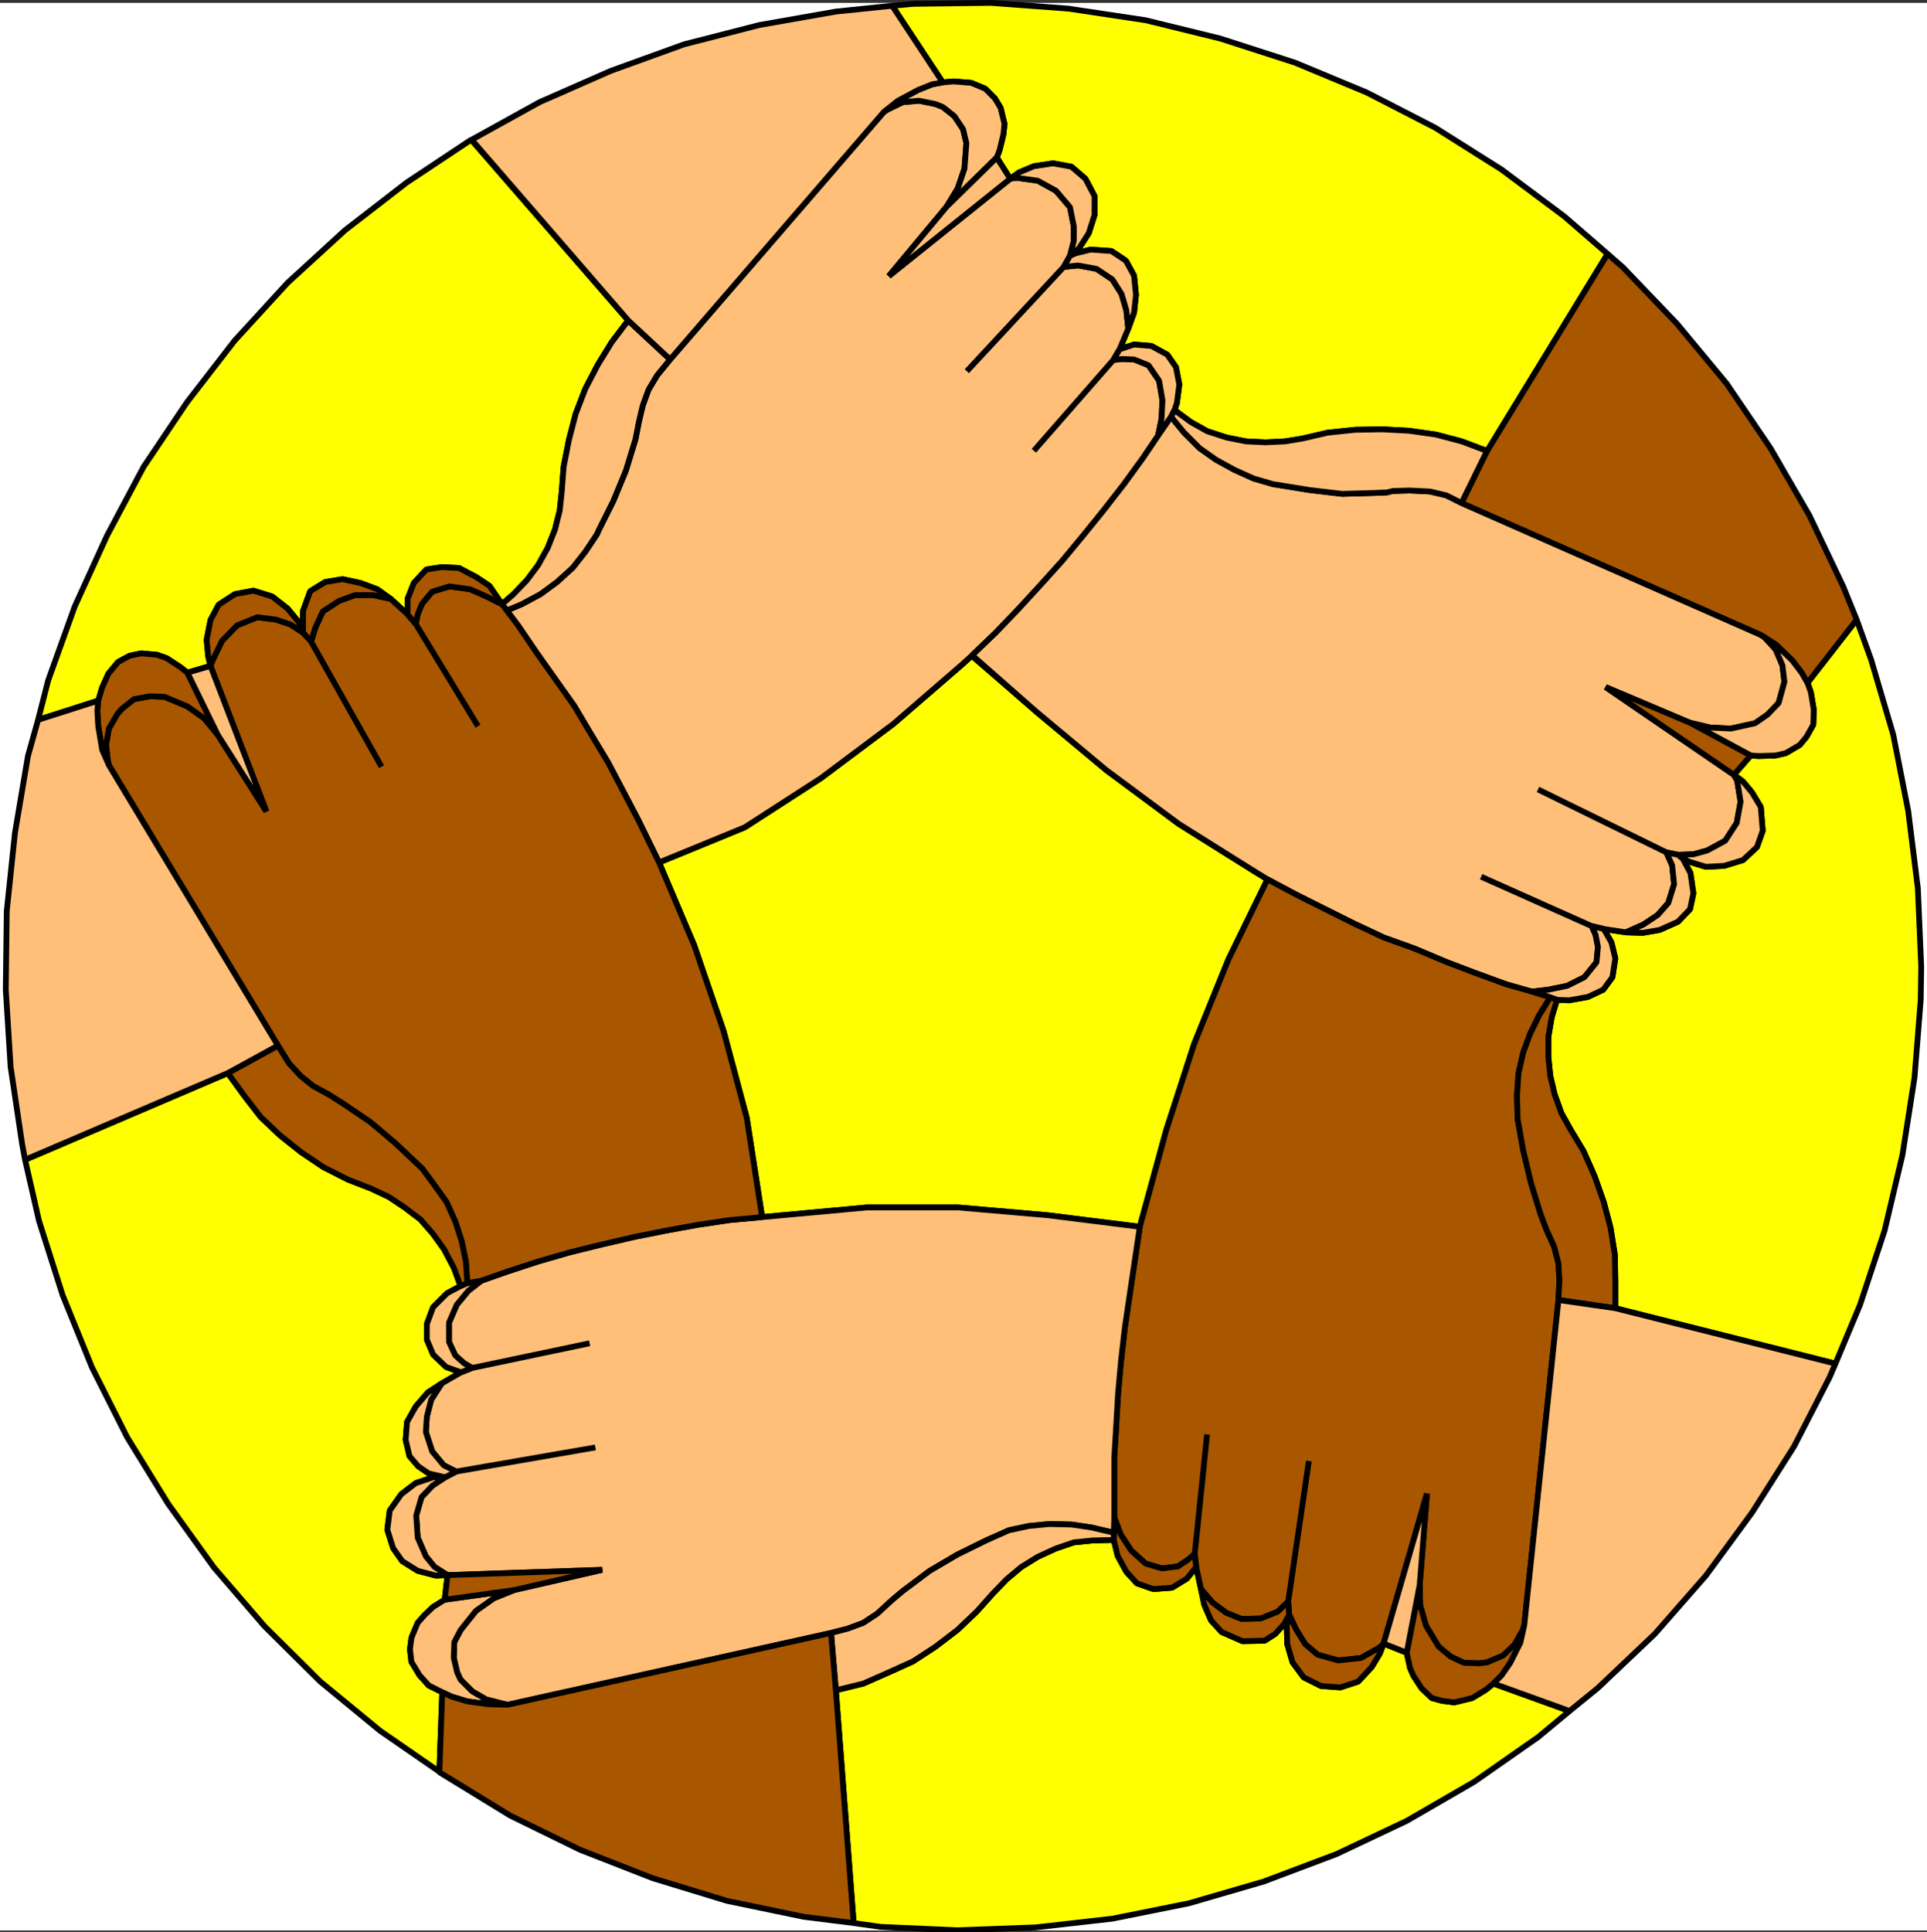 <svg xmlns="http://www.w3.org/2000/svg" width="2993.144" height="3000.23"><rect width="100%" height="100%" fill="#333333" stroke="none"/><defs><clipPath id="a"><path d="M0 0h2993.144v2992.184H0Zm0 0"/></clipPath><clipPath id="b"><path d="M1291 2379h1154v615.79H1291Zm0 0"/></clipPath></defs><path fill="#fff" d="M0 2997.625h2993.144V4.48H0Zm0 0"/><g clip-path="url(#a)" transform="translate(0 5.441)"><path fill="#fff" fill-rule="evenodd" stroke="#fff" stroke-linecap="square" stroke-linejoin="bevel" stroke-miterlimit="10" stroke-width=".729" d="M0 2992.184h2993.145V-.961H0Zm0 0"/></g><path fill="#ff0" fill-rule="evenodd" stroke="#ff0" stroke-linecap="square" stroke-linejoin="bevel" stroke-miterlimit="10" stroke-width=".729" d="m1023.66 1339.441 54.602 128.684 45.64 133.222 35.95 134.676 23.914 154.114 162.394-14.954h142.18l138.43 11.985 143.69 17.972 41.161-150.41 43.398-133.949 53.09-130.93 60.645-124.257-19.484-11.93-118.215-74.086-113.004-83.832-108.473-90.547-100.293-86.8-15.684 14.222-105.554 91.281-112.953 84.559-118.266 76.324zm0 0"/><path fill="none" stroke="#000" stroke-linecap="square" stroke-linejoin="bevel" stroke-miterlimit="10" stroke-width="8.961" d="m1023.66 1339.441 54.602 128.684 45.64 133.222 35.95 134.676 23.914 154.114 162.394-14.954h142.18l138.43 11.985 143.69 17.972 41.161-150.41 43.398-133.949 53.09-130.93 60.645-124.257-19.484-11.93-118.215-74.086-113.004-83.832-108.473-90.547-100.293-86.8-15.684 14.222-105.554 91.281-112.953 84.559-118.266 76.324zm0 0"/><path fill="#ff0" fill-rule="evenodd" stroke="#ff0" stroke-linecap="square" stroke-linejoin="bevel" stroke-miterlimit="10" stroke-width=".729" d="m1569.148 277.59 13.493-9.692 23.187-9.742 29.902-4.48 28.45 5.21 21.722 18.704 14.227 26.933v29.18l-9.016 28.445-14.953 23.235-14.223 11.933 8.231-3.754 23.969-5.937 32.144 2.238 22.457 14.953 12.711 23.188 3.02 29.957-3.02 27.664-8.96 24.695-13.497 32.2 22.457-7.505 26.934 2.243 24.695 13.492 13.496 19.433 5.211 26.934-3.7 28.45-3.753 11.198 25.426 18.707 25.426 14.223 29.957 9.742 29.906 5.992 30.687 1.508 30.684-1.508 26.938-4.48 38.917-9.016 42.672-4.48 41.887-.73 41.89 2.242 41.938 5.992 39.649 10.472 39.648 14.954 187.09-306.036-67.363-58.355-97.27-72.625-103.262-65.074-106.285-54.653-111.496-46.367-115.973-37.41-115.976-28.445-119.723-17.977-120.457-8.96-120.508 1.511-32.925 2.969 78.566 118.996 16.465-1.508 27.715 2.238 21.675 9.012 15.004 14.953 8.961 14.953 5.992 24.696-1.511 15.734-5.992 24.695-4.48 11.934zm0 0"/><path fill="none" stroke="#000" stroke-linecap="square" stroke-linejoin="bevel" stroke-miterlimit="10" stroke-width="8.961" d="m1569.148 277.59 13.493-9.692 23.187-9.742 29.902-4.48 28.45 5.21 21.722 18.704 14.227 26.933v29.18l-9.016 28.445-14.953 23.235-14.223 11.933 8.231-3.754 23.969-5.937 32.144 2.238 22.457 14.953 12.711 23.188 3.02 29.957-3.02 27.664-8.96 24.695-13.497 32.2 22.457-7.505 26.934 2.243 24.695 13.492 13.496 19.433 5.211 26.934-3.7 28.45-3.753 11.198 25.426 18.707 25.426 14.223 29.957 9.742 29.906 5.992 30.687 1.508 30.684-1.508 26.938-4.48 38.917-9.016 42.672-4.48 41.887-.73 41.89 2.242 41.938 5.992 39.649 10.472 39.648 14.954 187.09-306.036-67.363-58.355-97.27-72.625-103.262-65.074-106.285-54.653-111.496-46.367-115.973-37.41-115.976-28.445-119.723-17.977-120.457-8.96-120.508 1.511-32.925 2.969 78.566 118.996 16.465-1.508 27.715 2.238 21.675 9.012 15.004 14.953 8.961 14.953 5.992 24.696-1.511 15.734-5.992 24.695-4.48 11.934zm0 0"/><path fill="#ff0" fill-rule="evenodd" stroke="#ff0" stroke-linecap="square" stroke-linejoin="bevel" stroke-miterlimit="10" stroke-width=".729" d="m2719.254 1173.293 12.715.781 25.476-.781 16.461-3.75 21.676-12.715 10.473-12.711 10.472-18.703.782-23.188-4.48-26.933-5.263-15.004 76.325-98 22.457 62.101 34.437 116.758 23.184 118.215 14.953 119.723 5.262 121.969-.782 51.628-9.691 121.239-18.703 119.726-27.719 117.485-38.137 115.191-38.187 91.332-341.985-86.066v-41.891l-.73-41.16-6.719-41.938-10.472-39.648-14.223-40.379-17.195-38.918-20.215-33.656-14.223-25.477-10.473-29.176-6.718-28.449-3.024-29.902v-30.688l5.262-30.687 8.23-26.938 18.707.73 29.176-5.21 23.914-11.254 14.223-19.434 4.48-29.175-5.941-24.696-11.98-20.941 34.382 5.207 26.207.785 26.207-4.535 28.446-12.711 18.707-19.434 5.207-24.695-4.48-31.418-11.981-22.453-7.453-5.992 16.465 10.473 26.937 8.23 28.395-1.512 29.226-8.96 21.672-20.216 8.965-25.421-2.973-36.68-13.492-22.457-14.172-17.192-14.222-10.472zm0 0"/><path fill="none" stroke="#000" stroke-linecap="square" stroke-linejoin="bevel" stroke-miterlimit="10" stroke-width="8.961" d="m2719.254 1173.293 12.715.781 25.476-.781 16.461-3.75 21.676-12.715 10.473-12.711 10.472-18.703.782-23.188-4.48-26.933-5.263-15.004 76.325-98 22.457 62.101 34.437 116.758 23.184 118.215 14.953 119.723 5.262 121.969-.782 51.628-9.691 121.239-18.703 119.726-27.719 117.485-38.137 115.191-38.187 91.332-341.985-86.066v-41.891l-.73-41.16-6.719-41.938-10.472-39.648-14.223-40.379-17.195-38.918-20.215-33.656-14.223-25.477-10.473-29.176-6.718-28.449-3.024-29.902v-30.688l5.262-30.687 8.23-26.938 18.707.73 29.176-5.21 23.914-11.254 14.223-19.434 4.48-29.175-5.941-24.696-11.98-20.941 34.382 5.207 26.207.785 26.207-4.535 28.446-12.711 18.707-19.434 5.207-24.695-4.48-31.418-11.981-22.453-7.453-5.992 16.465 10.473 26.937 8.23 28.395-1.512 29.226-8.96 21.672-20.216 8.965-25.421-2.973-36.68-13.492-22.457-14.172-17.192-14.222-10.472zm0 0"/><path fill="#ff0" fill-rule="evenodd" stroke="#ff0" stroke-linecap="square" stroke-linejoin="bevel" stroke-miterlimit="10" stroke-width=".729" d="m2149.074 2552.379-5.992 15.734-12.715 20.945-20.941 22.453-27.719 8.961-29.906-2.238-26.934-13.441-17.195-23.238-8.23-28.395-.782-27.715 3.75-17.922-7.5 14.168-14.172 15.735-16.465 10.472-34.437.73-32.2-14.171-16.46-17.973-10.473-23.969-5.21-24.695-7.505-34.387-14.222 17.926-23.184 14.223-29.176 2.238-25.476-8.96-16.41-17.973-13.497-24.696-5.992-24.695-32.926.781-29.175 2.969-28.446 9.742-27.668 12.715-25.476 15.73-23.184 19.434-20.945 21.727-25.422 28.394-29.96 28.45-34.384 26.202-34.441 22.457-39.645 17.922-37.41 16.465-42.668 10.473 27.664 361.469 41.942 5.937 119.722 5.262 121.188-4.48 118.996-13.493 118.996-23.914 115.973-33.707 113.008-42.621 109.199-51.629 104.773-60.644 99.512-69.555 48.66-40.43-118.215-42.668-11.98 9.742-20.946 12.711-27.718 6.774-18.703-2.293-16.465-4.48-15.68-14.954-12.715-19.433-5.262-11.98-5.261-23.97zm0 0"/><g clip-path="url(#b)" transform="translate(0 5.441)"><path fill="none" stroke="#000" stroke-linecap="square" stroke-linejoin="bevel" stroke-miterlimit="10" stroke-width="8.961" d="m2149.074 2546.937-5.992 15.735-12.715 20.945-20.941 22.453-27.719 8.961-29.906-2.238-26.934-13.441-17.195-23.239-8.23-28.394-.782-27.715 3.75-17.922-7.5 14.168-14.172 15.734-16.465 10.473-34.437.73-32.2-14.171-16.46-17.973-10.473-23.969-5.21-24.695-7.505-34.387-14.222 17.926-23.184 14.223-29.176 2.238-25.476-8.961-16.41-17.973-13.497-24.695-5.992-24.695-32.926.78-29.175 2.97-28.446 9.742-27.668 12.715-25.476 15.73-23.184 19.434-20.945 21.726-25.422 28.395-29.96 28.45-34.384 26.202-34.441 22.457-39.645 17.922-37.41 16.465-42.668 10.473 27.664 361.468 41.942 5.938 119.722 5.262 121.188-4.48 118.996-13.493 118.996-23.914 115.973-33.707 113.008-42.621 109.199-51.63 104.773-60.644 99.512-69.554 48.66-40.43-118.215-42.668-11.98 9.742-20.946 12.711-27.718 6.774-18.703-2.293-16.465-4.48-15.68-14.954-12.715-19.434-5.262-11.98-5.261-23.969zm0 0"/></g><path fill="#ff0" fill-rule="evenodd" stroke="#ff0" stroke-linecap="square" stroke-linejoin="bevel" stroke-miterlimit="10" stroke-width=".729" d="m695.172 2446.148-17.977.73-28.445-7.452-23.914-15.004-14.223-20.164-9.015-28.446 3.754-29.957 17.972-25.426 22.457-17.19 26.934-9.017h18.703l-25.422-5.988-16.465-11.203-13.496-15.734-5.988-25.426 2.238-27.664 13.496-23.965 18.703-21.727 21.672-14.171 29.957-17.247-23.183-8.23-20.215-19.434-9.742-23.183v-23.965l9.742-26.207 21.676-21.676 20.996-11.254-10.528-28.394-14.953-28.446-17.191-23.964-19.485-22.457-24.695-18.704-24.644-16.464-26.989-12.711-36.625-14.223-38.191-19.434-34.383-23.183-32.93-26.207-29.957-28.446-25.425-32.93-25.477-35.167-314.996 134.68 21.676 95.03 36.676 115.247 45.64 112.273 54.653 108.473 63.613 103.262 71.066 98.78 78.567 91.282 86.796 86.067 92.793 76.328 92.059 63.613 4.48-123.477-20.94-10.472-14.227-15.735-12.711-20.941-2.293-19.434 2.293-17.976 9.691-23.184 11.254-12.71 12.71-11.985 17.977-11.254zm0 0"/><path fill="none" stroke="#000" stroke-linecap="square" stroke-linejoin="bevel" stroke-miterlimit="10" stroke-width="8.961" d="m695.172 2446.148-17.977.73-28.445-7.452-23.914-15.004-14.223-20.164-9.015-28.446 3.754-29.957 17.972-25.426 22.457-17.19 26.934-9.017h18.703l-25.422-5.988-16.465-11.203-13.496-15.734-5.988-25.426 2.238-27.664 13.496-23.965 18.703-21.727 21.672-14.171 29.957-17.247-23.183-8.23-20.215-19.434-9.742-23.183v-23.965l9.742-26.207 21.676-21.676 20.996-11.254-10.528-28.394-14.953-28.446-17.191-23.964-19.485-22.457-24.695-18.704-24.644-16.464-26.989-12.711-36.625-14.223-38.191-19.434-34.383-23.183-32.93-26.207-29.957-28.446-25.425-32.93-25.477-35.167-314.996 134.68 21.676 95.03 36.676 115.247 45.64 112.273 54.653 108.473 63.613 103.262 71.066 98.78 78.567 91.282 86.796 86.067 92.793 76.328 92.059 63.613 4.48-123.477-20.94-10.472-14.227-15.735-12.711-20.941-2.293-19.434 2.293-17.976 9.691-23.184 11.254-12.71 12.71-11.985 17.977-11.254zm0 0"/><path fill="#ff0" fill-rule="evenodd" stroke="#ff0" stroke-linecap="square" stroke-linejoin="bevel" stroke-miterlimit="10" stroke-width=".729" d="m326.98 1034.133-3.699-15.735-2.242-24.695 5.941-30.688 12.762-23.914 25.426-16.46 28.45-5.262 29.175 9.011 23.914 18.704 17.242 20.945 6.723 16.465v-33.711l11.2-30.633 23.237-14.223 26.938-4.48 27.664 5.937 26.207 9.743 20.941 14.953 26.207 23.964V930.09l9.692-24.696 19.484-20.945 23.914-3.75 26.938 1.512 26.988 14.222 20.16 13.493 19.488 28.394 17.192-14.953 20.945-21.672 17.973-23.965 14.953-26.937 11.254-28.446 7.45-29.906 3.023-28.445 2.968-38.918 8.23-41.89 10.473-40.43 14.954-38.918 19.484-37.407 21.676-35.168 25.476-33.656-243.933-280.613-100.293 66.586-95.758 74.086-89.09 81.59-82.266 89.765-74.09 95.813-67.363 100.242-56.894 107.012-50.121 109.984-41.157 114.516-15.683 61.32 93.52-29.906 5.992-20.215 9.742-21.672 14.953-17.977 17.973-9.742 17.925-3.75 24.696 2.238 14.953 5.266 21.722 14.223 10.473 8.23zm0 0"/><path fill="none" stroke="#000" stroke-linecap="square" stroke-linejoin="bevel" stroke-miterlimit="10" stroke-width="8.961" d="m326.98 1034.133-3.699-15.735-2.242-24.695 5.941-30.688 12.762-23.914 25.426-16.46 28.45-5.262 29.175 9.011 23.914 18.704 17.242 20.945 6.723 16.465v-33.711l11.2-30.633 23.237-14.223 26.938-4.48 27.664 5.937 26.207 9.743 20.941 14.953 26.207 23.964V930.09l9.692-24.696 19.484-20.945 23.914-3.75 26.938 1.512 26.988 14.222 20.16 13.493 19.488 28.394 17.192-14.953 20.945-21.672 17.973-23.965 14.953-26.937 11.254-28.446 7.45-29.906 3.023-28.445 2.968-38.918 8.23-41.89 10.473-40.43 14.954-38.918 19.484-37.407 21.676-35.168 25.476-33.656-243.933-280.613-100.293 66.586-95.758 74.086-89.09 81.59-82.266 89.765-74.09 95.813-67.363 100.242-56.894 107.012-50.121 109.984-41.157 114.516-15.683 61.32 93.52-29.906 5.992-20.215 9.742-21.672 14.953-17.977 17.973-9.742 17.925-3.75 24.696 2.238 14.953 5.266 21.722 14.223 10.473 8.23zm0 0"/><path fill="#ffbf78" fill-rule="evenodd" stroke="#ffbf78" stroke-linecap="square" stroke-linejoin="bevel" stroke-miterlimit="10" stroke-width=".729" d="m1487.61 292.594 10.472-30.688 2.973-39.7-5.211-21.671-13.496-20.215-17.973-14.226-11.203-4.48-25.422-5.208-25.477 2.238-23.187 11.203-5.992 3.75L1040.855 558.2l-20.214 24.695-13.446 22.457-8.96 24.696-5.989 25.425-5.266 26.934-14.949 48.66-19.488 47.153-23.184 46.367-2.238 5.261-17.976 26.938-19.434 24.695-24.695 22.457-25.426 18.703-29.176 15.68-23.234 9.746 17.972 23.965 28.45 41.887 58.351 82.32 26.207 44.129 26.152 43.398 23.239 44.18 23.914 45.64 32.195 65.856 133.168-54.656 118.266-76.324 112.953-84.559 105.554-91.281 15.684-14.223 37.406-35.894 35.168-36.68 33.711-36.68 34.383-38.136 32.2-38.918 32.144-39.649 31.469-40.43 29.906-41.16 23.183-34.382 5.262-25.477 1.512-29.18-5.262-30.683-16.465-23.914-22.453-9.016-18.703-.727-13.441 1.508 9.687-16.46 13.496-32.2-2.968-28.445-7.504-25.426-14.223-22.457-24.695-16.461-28.45-5.21-22.453 2.237 9.743-17.242 5.992-23.183v-22.457l-5.993-29.907-21.671-25.476-28.45-15.68-32.925-4.484-9.743 1.46-188.55 151.196 89.77-107.797zm0 0"/><path fill="none" stroke="#000" stroke-linecap="square" stroke-linejoin="bevel" stroke-miterlimit="10" stroke-width="8.961" d="m1487.61 292.594 10.472-30.688 2.973-39.7-5.211-21.671-13.496-20.215-17.973-14.226-11.203-4.48-25.422-5.208-25.477 2.238-23.187 11.203-5.992 3.75L1040.855 558.2l-20.214 24.695-13.446 22.457-8.96 24.696-5.989 25.425-5.266 26.934-14.949 48.66-19.488 47.153-23.184 46.367-2.238 5.261-17.976 26.938-19.434 24.695-24.695 22.457-25.426 18.703-29.176 15.68-23.234 9.746 17.972 23.965 28.45 41.887 58.351 82.32 26.207 44.129 26.152 43.398 23.239 44.18 23.914 45.64 32.195 65.856 133.168-54.656 118.266-76.324 112.953-84.559 105.554-91.281 15.684-14.223 37.406-35.894 35.168-36.68 33.711-36.68 34.383-38.136 32.2-38.918 32.144-39.649 31.469-40.43 29.906-41.16 23.183-34.382 5.262-25.477 1.512-29.18-5.262-30.683-16.465-23.914-22.453-9.016-18.703-.727-13.441 1.508 9.687-16.46 13.496-32.2-2.968-28.445-7.504-25.426-14.223-22.457-24.695-16.461-28.45-5.21-22.453 2.237 9.743-17.242 5.992-23.183v-22.457l-5.993-29.907-21.671-25.476-28.45-15.68-32.925-4.484-9.743 1.46-188.55 151.196 89.77-107.797zm164.585 121.964-147.39 158.594m224.5-14.172-120.508 137.65"/><path fill="#ffbf78" fill-rule="evenodd" stroke="#ffbf78" stroke-linecap="square" stroke-linejoin="bevel" stroke-miterlimit="10" stroke-width=".729" d="m1487.61 292.594 10.472-30.688 2.973-39.7-5.211-21.671-13.496-20.215-17.973-14.226-11.203-4.48-25.422-5.208-25.477 2.238-23.187 11.203-5.992 3.75 21.726-17.191 30.688-16.465 22.402-9.012 16.465-2.972 16.465-1.508 27.715 2.238 21.675 9.012 15.004 14.953 8.961 14.953 5.992 24.696-1.511 15.734-5.992 24.695-4.48 11.934-77.837 76.324zm0 0"/><path fill="none" stroke="#000" stroke-linecap="square" stroke-linejoin="bevel" stroke-miterlimit="10" stroke-width="8.961" d="m1487.61 292.594 10.472-30.688 2.973-39.7-5.211-21.671-13.496-20.215-17.973-14.226-11.203-4.48-25.422-5.208-25.477 2.238-23.187 11.203-5.992 3.75 21.726-17.191 30.688-16.465 22.402-9.012 16.465-2.972 16.465-1.508 27.715 2.238 21.675 9.012 15.004 14.953 8.961 14.953 5.992 24.696-1.511 15.734-5.992 24.695-4.48 11.934-77.837 76.324zm0 0"/><path fill="#ffbf78" fill-rule="evenodd" stroke="#ffbf78" stroke-linecap="square" stroke-linejoin="bevel" stroke-miterlimit="10" stroke-width=".729" d="m1569.148 277.59-188.55 151.195 89.77-107.797 77.835-76.324zm0 0"/><path fill="none" stroke="#000" stroke-linecap="square" stroke-linejoin="bevel" stroke-miterlimit="10" stroke-width="8.961" d="m1569.148 277.59-188.55 151.195 89.77-107.797 77.835-76.324zm0 0"/><path fill="#ffbf78" fill-rule="evenodd" stroke="#ffbf78" stroke-linecap="square" stroke-linejoin="bevel" stroke-miterlimit="10" stroke-width=".729" d="m1578.89 276.129 32.926 4.484 28.45 15.68 21.671 25.476 5.993 29.907v22.457l-5.993 23.183 14.223-11.933 14.953-23.235 9.016-28.445v-29.18l-14.227-26.933-21.722-18.704-28.45-5.21-29.902 4.48-23.187 9.742-13.493 9.692zm0 0"/><path fill="none" stroke="#000" stroke-linecap="square" stroke-linejoin="bevel" stroke-miterlimit="10" stroke-width="8.961" d="m1578.89 276.129 32.926 4.484 28.45 15.68 21.671 25.476 5.993 29.907v22.457l-5.993 23.183 14.223-11.933 14.953-23.235 9.016-28.445v-29.18l-14.227-26.933-21.722-18.704-28.45-5.21-29.902 4.48-23.187 9.742-13.493 9.692zm0 0"/><path fill="#ffbf78" fill-rule="evenodd" stroke="#ffbf78" stroke-linecap="square" stroke-linejoin="bevel" stroke-miterlimit="10" stroke-width=".729" d="m1661.938 397.316 8.23-3.754 23.969-5.937 32.144 2.238 22.457 14.953 12.711 23.188 3.02 29.957-3.02 27.664-8.96 24.695-2.97-28.445-7.503-25.426-14.223-22.457-24.695-16.461-28.45-5.21-22.453 2.237zm0 0"/><path fill="none" stroke="#000" stroke-linecap="square" stroke-linejoin="bevel" stroke-miterlimit="10" stroke-width="8.961" d="m1661.938 397.316 8.23-3.754 23.969-5.937 32.144 2.238 22.457 14.953 12.711 23.188 3.02 29.957-3.02 27.664-8.96 24.695-2.97-28.445-7.503-25.426-14.223-22.457-24.695-16.461-28.45-5.21-22.453 2.237zm0 0"/><path fill="#ffbf78" fill-rule="evenodd" stroke="#ffbf78" stroke-linecap="square" stroke-linejoin="bevel" stroke-miterlimit="10" stroke-width=".729" d="m1824.332 636.765 3.754-11.199 3.7-28.449-5.212-26.934-13.496-19.433-24.695-13.492-26.934-2.243-22.457 7.504-9.687 16.461 13.441-1.508 18.703.727 22.453 9.016 16.465 23.914 5.262 30.683-1.512 29.18-5.262 25.477 20.215-29.23zm0 0"/><path fill="none" stroke="#000" stroke-linecap="square" stroke-linejoin="bevel" stroke-miterlimit="10" stroke-width="8.961" d="m1824.332 636.765 3.754-11.199 3.7-28.449-5.212-26.934-13.496-19.433-24.695-13.492-26.934-2.243-22.457 7.504-9.687 16.461 13.441-1.508 18.703.727 22.453 9.016 16.465 23.914 5.262 30.683-1.512 29.18-5.262 25.477 20.215-29.23zm0 0"/><path fill="#ffbf78" fill-rule="evenodd" stroke="#ffbf78" stroke-linecap="square" stroke-linejoin="bevel" stroke-miterlimit="10" stroke-width=".729" d="m1040.855 558.199-65.074-60.59-25.476 33.656-21.676 35.168-19.484 37.407-14.954 38.918-10.472 40.43-8.23 41.89-2.97 38.918-3.023 28.445-7.45 29.906-11.253 28.446-14.953 26.937-17.973 23.965-20.945 21.672-17.192 14.953 7.45 9.746 23.234-9.746 29.176-15.68 25.426-18.703 24.695-22.457 19.434-24.695 17.976-26.938 2.238-5.261 23.184-46.367 19.488-47.153 14.95-48.66 5.265-26.934 5.988-25.425 8.961-24.696 13.446-22.457zm0 0"/><path fill="none" stroke="#000" stroke-linecap="square" stroke-linejoin="bevel" stroke-miterlimit="10" stroke-width="8.961" d="m1040.855 558.199-65.074-60.59-25.476 33.656-21.676 35.168-19.484 37.407-14.954 38.918-10.472 40.43-8.23 41.89-2.97 38.918-3.023 28.445-7.45 29.906-11.253 28.446-14.953 26.937-17.973 23.965-20.945 21.672-17.192 14.953 7.45 9.746 23.234-9.746 29.176-15.68 25.426-18.703 24.695-22.457 19.434-24.695 17.976-26.938 2.238-5.261 23.184-46.367 19.488-47.153 14.95-48.66 5.265-26.934 5.988-25.425 8.961-24.696 13.446-22.457zm0 0"/><path fill="#ffbf78" fill-rule="evenodd" stroke="#ffbf78" stroke-linecap="square" stroke-linejoin="bevel" stroke-miterlimit="10" stroke-width=".729" d="m838.082 158.644 110.762-48.66 113.734-41.16 116.707-29.906 118.996-20.942 87.528-9.015 78.566 118.996-16.465 2.972-22.402 9.012-30.688 16.465-21.726 17.191L1040.855 558.2l-65.074-60.59-243.203-280.613Zm0 0"/><path fill="none" stroke="#000" stroke-linecap="square" stroke-linejoin="bevel" stroke-miterlimit="10" stroke-width="8.961" d="m838.082 158.644 110.762-48.66 113.734-41.16 116.707-29.906 118.996-20.942 87.528-9.015 78.566 118.996-16.465 2.972-22.402 9.012-30.688 16.465-21.726 17.191L1040.855 558.2l-65.074-60.59-243.203-280.613Zm0 0"/><path fill="#ffbf78" fill-rule="evenodd" stroke="#ffbf78" stroke-linecap="square" stroke-linejoin="bevel" stroke-miterlimit="10" stroke-width=".729" d="m2588.328 1323.707 8.961 20.215 3.023 29.175-9.015 29.176-16.461 18.703-22.457 14.953-26.938 11.98-34.382-5.206-18.707-4.48 5.992 13.44 3.699 18.704-2.238 23.965-18.703 23.183-26.938 13.446-29.176 5.988-25.425 3.023-39.649-11.254-47.148-17.19-47.153-17.977-47.879-20.16-47.933-17.247-46.367-21.676-44.91-22.453-44.91-22.457-44.86-23.965-19.484-11.93-118.215-74.085-113.004-83.832-108.473-90.547-99.512-87.527 36.625-35.168 35.168-36.68 33.711-36.68 34.383-38.136 32.2-38.918 32.144-39.649 31.469-40.43 29.906-41.16 23.183-34.382 20.215-29.231 20.215 24.695 23.969 23.97 25.422 17.972 28.449 15.683 29.902 13.493 30.688 8.96 5.262.731 50.851 8.23 50.902 5.993 50.903-1.457 18.703-.786 8.96-2.238 26.208-.73 31.414 1.511 25.426 5.942 23.965 11.98 465.41 205.067 5.262 3.699 17.195 18.703 10.469 24.695 3.023 25.477-3.023 11.203-5.989 21.727-17.195 17.921-19.434 13.493-37.457 8.234-32.148-1.512-31.414-7.453-130.98-55.379 199.074 136.188 5.21 8.96 5.262 32.93-5.992 32.926-17.976 27.664-27.665 15.004-21.726 5.992-23.914.73zm0 0"/><path fill="none" stroke="#000" stroke-linecap="square" stroke-linejoin="bevel" stroke-miterlimit="10" stroke-width="8.961" d="m2588.328 1323.707 8.961 20.215 3.023 29.175-9.015 29.176-16.461 18.703-22.457 14.953-26.938 11.98-34.382-5.206-18.707-4.48 5.992 13.44 3.699 18.704-2.238 23.965-18.703 23.183-26.938 13.446-29.176 5.988-25.425 3.023-39.649-11.254-47.148-17.19-47.153-17.977-47.879-20.16-47.933-17.247-46.367-21.676-44.91-22.453-44.91-22.457-44.86-23.965-19.484-11.93-118.215-74.085-113.004-83.832-108.473-90.547-99.512-87.527 36.625-35.168 35.168-36.68 33.711-36.68 34.383-38.136 32.2-38.918 32.144-39.649 31.469-40.43 29.906-41.16 23.183-34.382 20.215-29.231 20.215 24.695 23.969 23.97 25.422 17.972 28.449 15.683 29.902 13.493 30.688 8.96 5.262.731 50.851 8.23 50.902 5.993 50.903-1.457 18.703-.786 8.96-2.238 26.208-.73 31.414 1.511 25.426 5.942 23.965 11.98 465.41 205.067 5.262 3.699 17.195 18.703 10.469 24.695 3.023 25.477-3.023 11.203-5.989 21.727-17.195 17.921-19.434 13.493-37.457 8.234-32.148-1.512-31.414-7.453-130.98-55.379 199.074 136.188 5.21 8.96 5.262 32.93-5.992 32.926-17.976 27.664-27.665 15.004-21.726 5.992-23.914.73zm0 0-195.324-95.762m79.348 210.277-167.657-74.867"/><path fill="#ffbf78" fill-rule="evenodd" stroke="#ffbf78" stroke-linecap="square" stroke-linejoin="bevel" stroke-miterlimit="10" stroke-width=".729" d="m2656.422 1129.894 32.148 1.512 37.457-8.234 19.434-13.493 17.195-17.921 5.989-21.727 3.023-11.203-3.024-25.477-10.468-24.695-17.195-18.703-5.262-3.7 23.238 14.954 25.422 24.695 14.226 18.703 8.961 15.684 5.262 15.004 4.48 26.933-.78 23.188-10.473 18.703-10.473 12.71-21.676 12.716-16.46 3.75-25.477.781-12.715-.781-94.246-50.852zm0 0"/><path fill="none" stroke="#000" stroke-linecap="square" stroke-linejoin="bevel" stroke-miterlimit="10" stroke-width="8.961" d="m2656.422 1129.894 32.148 1.512 37.457-8.234 19.434-13.493 17.195-17.921 5.989-21.727 3.023-11.203-3.024-25.477-10.468-24.695-17.195-18.703-5.262-3.7 23.238 14.954 25.422 24.695 14.226 18.703 8.961 15.684 5.262 15.004 4.48 26.933-.78 23.188-10.473 18.703-10.473 12.71-21.676 12.716-16.46 3.75-25.477.781-12.715-.781-94.246-50.852zm0 0"/><path fill="#a85700" fill-rule="evenodd" stroke="#a85700" stroke-linecap="square" stroke-linejoin="bevel" stroke-miterlimit="10" stroke-width=".729" d="m2693.102 1203.25-199.075-136.188 130.98 55.38 94.247 50.85zm0 0"/><path fill="none" stroke="#000" stroke-linecap="square" stroke-linejoin="bevel" stroke-miterlimit="10" stroke-width="8.961" d="m2693.102 1203.25-199.075-136.188 130.98 55.38 94.247 50.85zm0 0"/><path fill="#ffbf78" fill-rule="evenodd" stroke="#ffbf78" stroke-linecap="square" stroke-linejoin="bevel" stroke-miterlimit="10" stroke-width=".729" d="m2693.102 1203.25 5.21 8.96 5.262 32.93-5.992 32.926-17.977 27.664-27.664 15.004-21.726 5.992-23.914.73 16.465 10.473 26.937 8.23 28.395-1.51 29.226-8.962 21.672-20.215 8.965-25.421-2.973-36.68-13.492-22.457-14.172-17.192zm0 0"/><path fill="none" stroke="#000" stroke-linecap="square" stroke-linejoin="bevel" stroke-miterlimit="10" stroke-width="8.961" d="m2693.102 1203.25 5.21 8.96 5.262 32.93-5.992 32.926-17.977 27.664-27.664 15.004-21.726 5.992-23.914.73 16.465 10.473 26.937 8.23 28.395-1.51 29.226-8.962 21.672-20.215 8.965-25.421-2.973-36.68-13.492-22.457-14.172-17.192zm0 0"/><path fill="#ffbf78" fill-rule="evenodd" stroke="#ffbf78" stroke-linecap="square" stroke-linejoin="bevel" stroke-miterlimit="10" stroke-width=".729" d="m2606.3 1327.457 7.454 5.992 11.98 22.453 4.48 31.418-5.206 24.695-18.707 19.434-28.445 12.71-26.207 4.536-26.208-.785 26.938-11.98 22.457-14.954 16.46-18.703 9.017-29.176-3.024-29.175-8.96-20.215zm0 0"/><path fill="none" stroke="#000" stroke-linecap="square" stroke-linejoin="bevel" stroke-miterlimit="10" stroke-width="8.961" d="m2606.3 1327.457 7.454 5.992 11.98 22.453 4.48 31.418-5.206 24.695-18.707 19.434-28.445 12.71-26.207 4.536-26.208-.785 26.938-11.98 22.457-14.954 16.46-18.703 9.017-29.176-3.024-29.175-8.96-20.215zm0 0"/><path fill="#ffbf78" fill-rule="evenodd" stroke="#ffbf78" stroke-linecap="square" stroke-linejoin="bevel" stroke-miterlimit="10" stroke-width=".729" d="m2408.012 1548.933-28.45-8.96 25.426-3.024 29.176-5.988 26.938-13.446 18.703-23.183 2.238-23.965-3.7-18.703-5.991-13.442 18.707 4.48 11.98 20.942 5.941 24.696-4.48 29.175-14.223 19.434-23.914 11.254-29.176 5.21-18.707-.73zm0 0"/><path fill="none" stroke="#000" stroke-linecap="square" stroke-linejoin="bevel" stroke-miterlimit="10" stroke-width="8.961" d="m2408.012 1548.933-28.45-8.96 25.426-3.024 29.176-5.988 26.938-13.446 18.703-23.183 2.238-23.965-3.7-18.703-5.991-13.442 18.707 4.48 11.98 20.942 5.941 24.696-4.48 29.175-14.223 19.434-23.914 11.254-29.176 5.21-18.707-.73zm0 0"/><path fill="#ffbf78" fill-rule="evenodd" stroke="#ffbf78" stroke-linecap="square" stroke-linejoin="bevel" stroke-miterlimit="10" stroke-width=".729" d="m2270.309 781.187-23.965-11.98-25.426-5.942-31.414-1.511-26.207.73-8.961 2.238-18.703.786-50.903 1.457-50.902-5.993-50.851-8.23-5.262-.73-30.688-8.961-29.902-13.493-28.45-15.683-25.421-17.973-23.969-23.969-20.215-24.695 5.262-10.473 25.426 18.707 25.426 14.223 29.957 9.742 29.906 5.992 30.687 1.508 30.684-1.508 26.938-4.48 38.917-9.016 42.672-4.48 41.887-.73 41.89 2.242 41.938 5.992 39.649 10.472 39.648 14.954zm0 0"/><path fill="none" stroke="#000" stroke-linecap="square" stroke-linejoin="bevel" stroke-miterlimit="10" stroke-width="8.961" d="m2270.309 781.187-23.965-11.98-25.426-5.942-31.414-1.511-26.207.73-8.961 2.238-18.703.786-50.903 1.457-50.902-5.993-50.851-8.23-5.262-.73-30.688-8.961-29.902-13.493-28.45-15.683-25.421-17.973-23.969-23.969-20.215-24.695 5.262-10.473 25.426 18.707 25.426 14.223 29.957 9.742 29.906 5.992 30.687 1.508 30.684-1.508 26.938-4.48 38.917-9.016 42.672-4.48 41.887-.73 41.89 2.242 41.938 5.992 39.649 10.472 39.648 14.954zm0 0"/><path fill="#a85700" fill-rule="evenodd" stroke="#a85700" stroke-linecap="square" stroke-linejoin="bevel" stroke-miterlimit="10" stroke-width=".729" d="m2497.047 394.347 23.914 20.942 83.832 87.527 77.055 92.793 68.093 100.293 60.645 104.77 52.36 109.984 20.945 51.633-76.325 98-8.96-15.684-14.227-18.703-25.422-24.695-23.238-14.953-465.41-205.067 39.648-80.804zm0 0"/><path fill="none" stroke="#000" stroke-linecap="square" stroke-linejoin="bevel" stroke-miterlimit="10" stroke-width="8.961" d="m2497.047 394.347 23.914 20.942 83.832 87.527 77.055 92.793 68.093 100.293 60.645 104.77 52.36 109.984 20.945 51.633-76.325 98-8.96-15.684-14.227-18.703-25.422-24.695-23.238-14.953-465.41-205.067 39.648-80.804zm0 0"/><path fill="#a85700" fill-rule="evenodd" stroke="#a85700" stroke-linecap="square" stroke-linejoin="bevel" stroke-miterlimit="10" stroke-width=".729" d="m2002.41 2507.523 10.473 22.403 14.222 23.234 19.434 16.465 32.2 8.96 35.167-3.75 29.176-16.464 5.992-5.992 67.363-232.676-11.253 141.398v.727l.78 31.469 8.962 31.418 19.433 32.144 18.707 15.734 20.996 9.743 23.915.73 11.98-1.511 24.695-10.473 17.977-17.192 12.71-22.453 2.243-6.722 53.14-505.84 1.458-30.688-1.457-26.203-6.774-26.156-11.203-24.695-2.969-7.504-6.773-17.973-14.953-48.61-11.98-50.171-8.962-50.121v-5.211l-.73-30.688 2.238-33.707 7.453-32.875 10.473-28.445 14.223-29.176 17.246-27.719-28.45-8.96-39.648-11.255-47.148-17.19-47.153-17.977-47.879-20.16-47.933-17.247-46.367-21.676-44.91-22.453-44.91-22.457-44.86-23.965-60.645 124.258-53.09 130.93-43.398 133.95-41.16 150.41-15.735 105.503-7.5 50.903-5.94 51.629-4.532 50.12-2.969 50.122-3.023 50.12v92.79l9.742 26.207 16.465 25.422 22.453 20.215 25.426 7.503 24.695-3.023 15.734-10.469 10.473-8.96 2.238 20.21 7.504 34.387 17.922 20.945 20.996 15.735 23.914 9.742 29.957-.781 26.156-10.473 16.465-15.68zm0 0"/><path fill="none" stroke="#000" stroke-linecap="square" stroke-linejoin="bevel" stroke-miterlimit="10" stroke-width="8.961" d="m2002.41 2507.523 10.473 22.403 14.222 23.234 19.434 16.465 32.2 8.96 35.167-3.75 29.176-16.464 5.992-5.992 67.363-232.676-11.253 141.398v.727l.78 31.469 8.962 31.418 19.433 32.144 18.707 15.734 20.996 9.743 23.915.73 11.98-1.511 24.695-10.473 17.977-17.192 12.71-22.453 2.243-6.722 53.14-505.84 1.458-30.688-1.457-26.203-6.774-26.156-11.203-24.695-2.969-7.504-6.773-17.973-14.953-48.61-11.98-50.171-8.962-50.121v-5.211l-.73-30.688 2.238-33.707 7.453-32.875 10.473-28.445 14.223-29.176 17.246-27.719-28.45-8.96-39.648-11.255-47.148-17.19-47.153-17.977-47.879-20.16-47.933-17.247-46.367-21.676-44.91-22.453-44.91-22.457-44.86-23.965-60.645 124.258-53.09 130.93-43.398 133.95-41.16 150.41-15.735 105.503-7.5 50.903-5.94 51.629-4.532 50.12-2.969 50.122-3.023 50.12v92.79l9.742 26.207 16.465 25.422 22.453 20.215 25.426 7.503 24.695-3.023 15.734-10.469 10.473-8.96 2.238 20.21 7.504 34.387 17.922 20.945 20.996 15.735 23.914 9.742 29.957-.781 26.156-10.473 16.465-15.68zm-1.508-20.215 31.465-214.027m-176.617 139.941 18.703-181.101"/><path fill="#a85700" fill-rule="evenodd" stroke="#a85700" stroke-linecap="square" stroke-linejoin="bevel" stroke-miterlimit="10" stroke-width=".729" d="m2205.965 2493.297 8.96 31.418 19.434 32.144 18.707 15.734 20.997 9.743 23.914.73 11.98-1.511 24.695-10.473 17.977-17.192 12.71-22.453 2.243-7.453-5.992 26.938-15.735 31.414-13.44 19.433-12.716 12.715-11.98 9.742-20.946 12.711-27.718 6.774-18.703-2.293-16.465-4.48-15.68-14.954-12.715-19.433-5.262-11.98-5.261-23.97 20.215-105.5zm0 0"/><path fill="none" stroke="#000" stroke-linecap="square" stroke-linejoin="bevel" stroke-miterlimit="10" stroke-width="8.961" d="m2205.965 2493.297 8.96 31.418 19.434 32.144 18.707 15.734 20.997 9.743 23.914.73 11.98-1.511 24.695-10.473 17.977-17.192 12.71-22.453 2.243-7.453-5.992 26.938-15.735 31.414-13.44 19.433-12.716 12.715-11.98 9.742-20.946 12.711-27.718 6.774-18.703-2.293-16.465-4.48-15.68-14.954-12.715-19.433-5.262-11.98-5.261-23.97 20.215-105.5zm0 0"/><path fill="#ffbf78" fill-rule="evenodd" stroke="#ffbf78" stroke-linecap="square" stroke-linejoin="bevel" stroke-miterlimit="10" stroke-width=".729" d="m2149.074 2552.379 67.363-232.676-11.253 141.398-20.215 105.5zm0 0"/><path fill="none" stroke="#000" stroke-linecap="square" stroke-linejoin="bevel" stroke-miterlimit="10" stroke-width="8.961" d="m2149.074 2552.379 67.363-232.676-11.253 141.398-20.215 105.5zm0 0"/><path fill="#a85700" fill-rule="evenodd" stroke="#a85700" stroke-linecap="square" stroke-linejoin="bevel" stroke-miterlimit="10" stroke-width=".729" d="m2149.074 2552.379-5.992 5.992-29.176 16.465-35.168 3.75-32.199-8.961-19.434-16.465-14.222-23.234-10.473-22.403-3.75 17.922.781 27.715 8.23 28.395 17.196 23.238 26.934 13.441 29.906 2.238 27.719-8.96 20.941-22.454 12.715-20.945zm0 0"/><path fill="none" stroke="#000" stroke-linecap="square" stroke-linejoin="bevel" stroke-miterlimit="10" stroke-width="8.961" d="m2149.074 2552.379-5.992 5.992-29.176 16.465-35.168 3.75-32.199-8.961-19.434-16.465-14.222-23.234-10.473-22.403-3.75 17.922.781 27.715 8.23 28.395 17.196 23.238 26.934 13.441 29.906 2.238 27.719-8.96 20.941-22.454 12.715-20.945zm0 0"/><path fill="#a85700" fill-rule="evenodd" stroke="#a85700" stroke-linecap="square" stroke-linejoin="bevel" stroke-miterlimit="10" stroke-width=".729" d="m1994.91 2521.691-14.172 15.735-16.465 10.472-34.437.73-32.2-14.171-16.46-17.973-10.473-23.969-5.21-24.695 17.921 20.945 20.996 15.735 23.914 9.742 29.957-.781 26.157-10.473 16.464-15.68 1.508 20.215zm0 0"/><path fill="none" stroke="#000" stroke-linecap="square" stroke-linejoin="bevel" stroke-miterlimit="10" stroke-width="8.961" d="m1994.91 2521.691-14.172 15.735-16.465 10.472-34.437.73-32.2-14.171-16.46-17.973-10.473-23.969-5.21-24.695 17.921 20.945 20.996 15.735 23.914 9.742 29.957-.781 26.157-10.473 16.464-15.68 1.508 20.215zm0 0"/><path fill="#a85700" fill-rule="evenodd" stroke="#a85700" stroke-linecap="square" stroke-linejoin="bevel" stroke-miterlimit="10" stroke-width=".729" d="m1730.762 2356.328 9.742 26.207 16.465 25.422 22.453 20.215 25.426 7.503 24.695-3.023 15.734-10.469 10.473-8.96 2.238 20.21-14.222 17.926-23.184 14.223-29.176 2.238-25.476-8.96-16.41-17.974-13.497-24.695-5.992-24.695v-11.203zm0 0"/><path fill="none" stroke="#000" stroke-linecap="square" stroke-linejoin="bevel" stroke-miterlimit="10" stroke-width="8.961" d="m1730.762 2356.328 9.742 26.207 16.465 25.422 22.453 20.215 25.426 7.503 24.695-3.023 15.734-10.469 10.473-8.96 2.238 20.21-14.222 17.926-23.184 14.223-29.176 2.238-25.476-8.96-16.41-17.974-13.497-24.695-5.992-24.695v-11.203zm0 0"/><path fill="#a85700" fill-rule="evenodd" stroke="#a85700" stroke-linecap="square" stroke-linejoin="bevel" stroke-miterlimit="10" stroke-width=".729" d="m2420.723 2018.875 88.257 12.715v-41.891l-.73-41.16-6.719-41.938-10.472-39.648-14.223-40.379-17.195-38.918-20.215-33.656-14.223-25.477-10.473-29.176-6.718-28.449-3.024-29.902v-30.688l5.262-30.687 8.23-26.938-10.468-3.75-17.246 27.72-14.223 29.175-10.473 28.445-7.453 32.875-2.238 33.707.73 30.688v5.21l8.961 50.122 11.98 50.172 14.954 48.609 6.773 17.973 2.97 7.504 11.202 24.695 6.774 26.156 1.457 26.203zm0 0"/><path fill="none" stroke="#000" stroke-linecap="square" stroke-linejoin="bevel" stroke-miterlimit="10" stroke-width="8.961" d="m2420.723 2018.875 88.257 12.715v-41.891l-.73-41.16-6.719-41.938-10.472-39.648-14.223-40.379-17.195-38.918-20.215-33.656-14.223-25.477-10.473-29.176-6.718-28.449-3.024-29.902v-30.688l5.262-30.687 8.23-26.938-10.468-3.75-17.246 27.72-14.223 29.175-10.473 28.445-7.453 32.875-2.238 33.707.73 30.688v5.21l8.961 50.122 11.98 50.172 14.954 48.609 6.773 17.973 2.97 7.504 11.202 24.695 6.774 26.156 1.457 26.203zm0 0"/><path fill="#ffbf78" fill-rule="evenodd" stroke="#ffbf78" stroke-linecap="square" stroke-linejoin="bevel" stroke-miterlimit="10" stroke-width=".729" d="m2850.965 2117.656-341.984-86.066-88.258-12.715-53.141 505.11-5.992 26.937-15.734 31.414-13.442 19.433-12.715 12.715 118.215 42.668 44.129-35.894 88.309-83.832 79.351-90.547 71.793-98 65.125-102.535 55.383-107.743zm0 0"/><path fill="none" stroke="#000" stroke-linecap="square" stroke-linejoin="bevel" stroke-miterlimit="10" stroke-width="8.961" d="m2850.965 2117.656-341.984-86.066-88.258-12.715-53.141 505.11-5.992 26.937-15.734 31.414-13.442 19.433-12.715 12.715 118.215 42.668 44.129-35.894 88.309-83.832 79.351-90.547 71.793-98 65.125-102.535 55.383-107.743zm0 0"/><path fill="#ffbf78" fill-rule="evenodd" stroke="#ffbf78" stroke-linecap="square" stroke-linejoin="bevel" stroke-miterlimit="10" stroke-width=".729" d="m708.613 2285.262-19.433-9.743-17.977-21.672-9.742-29.957 1.512-23.914 6.722-26.207 16.461-25.425 29.957-17.247 17.196-6.718-12.715-7.504-13.442-11.93-9.742-20.996v-29.906l11.985-27.719 17.921-21.672 20.215-15.734 40.43-14.223 47.879-15.683 49.39-14.223 48.61-11.984 51.633-11.981 48.66-9.691 49.39-9.012 50.122-7.453 50.12-4.531 162.395-14.954h142.18l138.43 11.985 143.69 17.972-15.733 105.504-7.5 50.903-5.942 51.629-4.531 50.12-2.969 50.122-3.023 50.12v92.79l-.73 23.965-35.169-8.23-30.683-4.481-34.387-.781-31.469 3.02-31.418 6.722-35.168 15.734-44.129 21.672-43.398 25.477-41.938 31.418-14.226 11.984-5.938 5.207-19.484 17.977-21.676 14.222-23.965 8.961-26.207 6.723-502.086 111.492-6.722-1.457-26.938-6.773-21.722-12.715-17.922-17.973-5.266-11.203-5.262-22.453.782-24.696 9.746-18.703 23.914-29.906 27.715-19.488 31.418-12.711 136.918-31.414-240.18 8.23-20.215-12.715-13.496-16.46-12.711-29.176-2.242-34.438 8.234-28.45 17.242-17.972 19.434-12.715zm0 0"/><path fill="none" stroke="#000" stroke-linecap="square" stroke-linejoin="bevel" stroke-miterlimit="10" stroke-width="8.961" d="m708.613 2285.262-19.433-9.743-17.977-21.672-9.742-29.957 1.512-23.914 6.722-26.207 16.461-25.425 29.957-17.247 17.196-6.718-12.715-7.504-13.442-11.93-9.742-20.996v-29.906l11.985-27.719 17.921-21.672 20.215-15.734 40.43-14.223 47.879-15.683 49.39-14.223 48.61-11.984 51.633-11.981 48.66-9.691 49.39-9.012 50.122-7.453 50.12-4.531 162.395-14.954h142.18l138.43 11.985 143.69 17.972-15.733 105.504-7.5 50.903-5.942 51.629-4.531 50.12-2.969 50.122-3.023 50.12v92.79l-.73 23.965-35.169-8.23-30.683-4.481-34.387-.781-31.469 3.02-31.418 6.722-35.168 15.734-44.129 21.672-43.398 25.477-41.938 31.418-14.226 11.984-5.938 5.207-19.484 17.977-21.676 14.222-23.965 8.961-26.207 6.723-502.086 111.492-6.722-1.457-26.938-6.773-21.722-12.715-17.922-17.973-5.266-11.203-5.262-22.453.782-24.696 9.746-18.703 23.914-29.906 27.715-19.488 31.418-12.711 136.918-31.414-240.18 8.23-20.215-12.715-13.496-16.46-12.711-29.176-2.242-34.438 8.234-28.45 17.242-17.972 19.434-12.715zm0 0 211.785-36.676m-187.089-124.207 178.129-37.41"/><path fill="#ffbf78" fill-rule="evenodd" stroke="#ffbf78" stroke-linecap="square" stroke-linejoin="bevel" stroke-miterlimit="10" stroke-width=".729" d="m798.434 2469.332-107.743 14.953-17.976 11.254-12.711 11.984-11.254 12.711-9.691 23.184-2.293 17.976 2.293 19.434 12.71 20.941 14.227 15.735 20.942 10.472 14.222 6.723 24.695 7.5 33.66 4.48 29.176.73-6.722-1.456-26.938-6.774-21.722-12.714-17.922-17.973-5.266-11.203-5.262-22.453.782-24.696 9.746-18.703 23.914-29.906 27.715-19.488zm0 0"/><path fill="none" stroke="#000" stroke-linecap="square" stroke-linejoin="bevel" stroke-miterlimit="10" stroke-width="8.961" d="m798.434 2469.332-107.743 14.953-17.976 11.254-12.711 11.984-11.254 12.711-9.691 23.184-2.293 17.976 2.293 19.434 12.71 20.941 14.227 15.735 20.942 10.472 14.222 6.723 24.695 7.5 33.66 4.48 29.176.73-6.722-1.456-26.938-6.774-21.722-12.714-17.922-17.973-5.266-11.203-5.262-22.453.782-24.696 9.746-18.703 23.914-29.906 27.715-19.488zm0 0"/><path fill="#a85700" fill-rule="evenodd" stroke="#a85700" stroke-linecap="square" stroke-linejoin="bevel" stroke-miterlimit="10" stroke-width=".729" d="m695.172 2446.148 240.18-8.23-136.918 31.414-107.743 14.953zm0 0"/><path fill="none" stroke="#000" stroke-linecap="square" stroke-linejoin="bevel" stroke-miterlimit="10" stroke-width="8.961" d="m695.172 2446.148 240.18-8.23-136.918 31.414-107.743 14.953zm0 0"/><path fill="#ffbf78" fill-rule="evenodd" stroke="#ffbf78" stroke-linecap="square" stroke-linejoin="bevel" stroke-miterlimit="10" stroke-width=".729" d="m695.172 2446.148-20.215-12.715-13.496-16.46-12.711-29.176-2.242-34.438 8.234-28.45 17.242-17.972 19.434-12.715h-18.703l-26.934 9.016-22.457 17.191-17.972 25.426-3.754 29.957 9.015 28.446 14.223 20.164 23.914 15.003 28.445 7.454zm0 0"/><path fill="none" stroke="#000" stroke-linecap="square" stroke-linejoin="bevel" stroke-miterlimit="10" stroke-width="8.961" d="m695.172 2446.148-20.215-12.715-13.496-16.46-12.711-29.176-2.242-34.438 8.234-28.45 17.242-17.972 19.434-12.715h-18.703l-26.934 9.016-22.457 17.191-17.972 25.426-3.754 29.957 9.015 28.446 14.223 20.164 23.914 15.003 28.445 7.454zm0 0"/><path fill="#ffbf78" fill-rule="evenodd" stroke="#ffbf78" stroke-linecap="square" stroke-linejoin="bevel" stroke-miterlimit="10" stroke-width=".729" d="m691.418 2294.222-25.422-5.988-16.465-11.203-13.496-15.734-5.988-25.426 2.238-27.664 13.496-23.965 18.703-21.727 21.672-14.172-16.46 25.426-6.723 26.207-1.512 23.914 9.742 29.957 17.977 21.672 19.433 9.742zm0 0"/><path fill="none" stroke="#000" stroke-linecap="square" stroke-linejoin="bevel" stroke-miterlimit="10" stroke-width="8.961" d="m691.418 2294.222-25.422-5.988-16.465-11.203-13.496-15.734-5.988-25.426 2.238-27.664 13.496-23.965 18.703-21.727 21.672-14.172-16.46 25.426-6.723 26.207-1.512 23.914 9.742 29.957 17.977 21.672 19.433 9.742zm0 0"/><path fill="#ffbf78" fill-rule="evenodd" stroke="#ffbf78" stroke-linecap="square" stroke-linejoin="bevel" stroke-miterlimit="10" stroke-width=".729" d="m715.387 1997.148 10.468-4.48 21.676-3.75-20.215 15.734-17.921 21.672-11.985 27.719v29.906l9.742 20.996 13.442 11.93 12.715 7.504-17.196 6.718-23.183-8.23-20.215-19.434-9.742-23.183v-23.965l9.742-26.207 21.676-21.676zm0 0"/><path fill="none" stroke="#000" stroke-linecap="square" stroke-linejoin="bevel" stroke-miterlimit="10" stroke-width="8.961" d="m715.387 1997.148 10.468-4.48 21.676-3.75-20.215 15.734-17.921 21.672-11.985 27.719v29.906l9.742 20.996 13.442 11.93 12.715 7.504-17.196 6.718-23.183-8.23-20.215-19.434-9.742-23.183v-23.965l9.742-26.207 21.676-21.676zm0 0"/><path fill="#ffbf78" fill-rule="evenodd" stroke="#ffbf78" stroke-linecap="square" stroke-linejoin="bevel" stroke-miterlimit="10" stroke-width=".729" d="m1290.777 2535.918 26.207-6.723 23.965-8.96 21.676-14.224 19.484-17.976 5.938-5.207 14.226-11.984 41.938-31.418 43.398-25.477 44.13-21.672 35.167-15.734 31.418-6.723 31.469-3.02 34.387.782 30.683 4.48 35.168 8.23v11.204l-32.926.781-29.175 2.969-28.446 9.742-27.668 12.715-25.476 15.73-23.184 19.434-20.945 21.727-25.422 28.394-29.96 28.45-34.384 26.202-34.441 22.457-39.645 17.922-37.41 16.465-42.668 10.473zm0 0"/><path fill="none" stroke="#000" stroke-linecap="square" stroke-linejoin="bevel" stroke-miterlimit="10" stroke-width="8.961" d="m1290.777 2535.918 26.207-6.723 23.965-8.96 21.676-14.224 19.484-17.976 5.938-5.207 14.226-11.984 41.938-31.418 43.398-25.477 44.13-21.672 35.167-15.734 31.418-6.723 31.469-3.02 34.387.782 30.683 4.48 35.168 8.23v11.204l-32.926.781-29.175 2.969-28.446 9.742-27.668 12.715-25.476 15.73-23.184 19.434-20.945 21.727-25.422 28.394-29.96 28.45-34.384 26.202-34.441 22.457-39.645 17.922-37.41 16.465-42.668 10.473zm0 0"/><path fill="#a85700" fill-rule="evenodd" stroke="#a85700" stroke-linecap="square" stroke-linejoin="bevel" stroke-miterlimit="10" stroke-width=".729" d="m1290.777 2535.918 7.504 89.039 27.664 361.469-77.785-9.743-118.996-24.695-115.246-35.168-113.004-44.184-108.473-53.09-109.984-67.363 4.48-124.207 14.223 6.723 24.695 7.5 33.66 4.48 29.176.73zm0 0"/><path fill="none" stroke="#000" stroke-linecap="square" stroke-linejoin="bevel" stroke-miterlimit="10" stroke-width="8.961" d="m1290.777 2535.918 7.504 89.039 27.664 361.469-77.785-9.743-118.996-24.695-115.246-35.168-113.004-44.184-108.473-53.09-109.984-67.363 4.48-124.207 14.223 6.723 24.695 7.5 33.66 4.48 29.176.73zm0 0"/><path fill="#a85700" fill-rule="evenodd" stroke="#a85700" stroke-linecap="square" stroke-linejoin="bevel" stroke-miterlimit="10" stroke-width=".729" d="m483.383 995.945-12.711-13.441-19.434-12.715-22.457-7.5-29.176-3.754-31.468 12.715-23.184 23.965-14.223 29.175-3.75 9.743 86.797 225.957-75.543-118.942-20.945-25.476-26.207-18.707-35.894-14.954-22.458-.726-24.695 4.48-18.703 14.953-6.773 7.5-13.442 23.188-4.48 25.422 2.968 25.476 1.512 5.942 262.637 435.504 17.191 27.715 17.977 19.433 19.484 15.735 24.696 13.441 22.402 14.226 41.941 28.446 38.918 32.926 41.887 39.648 18.707 25.477 18.703 26.156 13.492 29.957 9.692 29.906 6.773 32.195 2.238 33.657 21.676-3.75 40.43-14.223 47.879-15.684 49.39-14.222 48.61-11.985 51.633-11.98 48.66-9.691 49.39-9.012 50.122-7.453 50.12-4.531-23.913-154.114-35.95-134.676-45.64-133.222-54.602-128.684-32.195-65.855-23.914-45.64-23.238-44.18-26.153-43.4-26.207-44.128-58.351-82.32-28.45-41.887-17.972-23.965-7.45-9.746-23.968-11.93-25.426-11.253-32.195-4.481-26.938 8.23-15.68 18.708-6.773 16.46-2.969 14.954-12.715-14.954-26.207-23.964-27.664-5.938h-27.718l-24.696 8.961-25.422 16.461-11.984 26.207zm0 0"/><path fill="none" stroke="#000" stroke-linecap="square" stroke-linejoin="bevel" stroke-miterlimit="10" stroke-width="8.961" d="m483.383 995.945-12.711-13.441-19.434-12.715-22.457-7.5-29.176-3.754-31.468 12.715-23.184 23.965-14.223 29.175-3.75 9.743 86.797 225.957-75.543-118.942-20.945-25.476-26.207-18.707-35.894-14.954-22.458-.726-24.695 4.48-18.703 14.953-6.773 7.5-13.442 23.188-4.48 25.422 2.968 25.476 1.512 5.942 262.637 435.504 17.191 27.715 17.977 19.433 19.484 15.735 24.696 13.441 22.402 14.226 41.941 28.446 38.918 32.926 41.887 39.648 18.707 25.477 18.703 26.156 13.492 29.957 9.692 29.906 6.773 32.195 2.238 33.657 21.676-3.75 40.43-14.223 47.879-15.684 49.39-14.222 48.61-11.985 51.633-11.98 48.66-9.691 49.39-9.012 50.122-7.453 50.12-4.531-23.913-154.114-35.95-134.676-45.64-133.222-54.602-128.684-32.195-65.855-23.914-45.64-23.238-44.18-26.153-43.4-26.207-44.128-58.351-82.32-28.45-41.887-17.972-23.965-7.45-9.746-23.968-11.93-25.426-11.253-32.195-4.481-26.938 8.23-15.68 18.708-6.773 16.46-2.969 14.954-12.715-14.954-26.207-23.964-27.664-5.938h-27.718l-24.696 8.961-25.422 16.461-11.984 26.207zm0 .781 107.015 190.059m55.383-217.777 94.301 154.894"/><path fill="#a85700" fill-rule="evenodd" stroke="#a85700" stroke-linecap="square" stroke-linejoin="bevel" stroke-miterlimit="10" stroke-width=".729" d="m338.234 1141.148-20.945-25.476-26.207-18.707-35.894-14.953-22.458-.727-24.695 4.48-18.703 14.953-6.773 7.5-13.442 23.188-4.48 25.422 2.968 25.477 1.512 5.94-10.472-23.913-5.993-35.95-1.511-24.644 1.511-15.734 5.993-20.215 9.742-21.672 14.953-17.977 17.973-9.742 17.925-3.75 24.696 2.238 14.953 5.266 21.722 14.223 10.473 8.23zm0 0"/><path fill="none" stroke="#000" stroke-linecap="square" stroke-linejoin="bevel" stroke-miterlimit="10" stroke-width="8.961" d="m338.234 1141.148-20.945-25.476-26.207-18.707-35.894-14.953-22.458-.727-24.695 4.48-18.703 14.953-6.773 7.5-13.442 23.188-4.48 25.422 2.968 25.477 1.512 5.94-10.472-23.913-5.993-35.95-1.511-24.644 1.511-15.734 5.993-20.215 9.742-21.672 14.953-17.977 17.973-9.742 17.925-3.75 24.696 2.238 14.953 5.266 21.722 14.223 10.473 8.23zm0 0"/><path fill="#ffbf78" fill-rule="evenodd" stroke="#ffbf78" stroke-linecap="square" stroke-linejoin="bevel" stroke-miterlimit="10" stroke-width=".729" d="m326.98 1034.133 86.797 225.957-75.543-118.942-47.152-96.543zm0 0"/><path fill="none" stroke="#000" stroke-linecap="square" stroke-linejoin="bevel" stroke-miterlimit="10" stroke-width="8.961" d="m326.98 1034.133 86.797 225.957-75.543-118.942-47.152-96.543zm0 0"/><path fill="#a85700" fill-rule="evenodd" stroke="#a85700" stroke-linecap="square" stroke-linejoin="bevel" stroke-miterlimit="10" stroke-width=".729" d="m326.98 1034.133 3.75-9.743 14.223-29.175 23.184-23.965 31.468-12.715 29.176 3.754 22.457 7.5 19.434 12.715-6.723-16.465-17.242-20.945-23.914-18.704-29.176-9.011-28.449 5.261-25.426 16.461-12.762 23.914-5.94 30.688 2.241 24.695zm0 0"/><path fill="none" stroke="#000" stroke-linecap="square" stroke-linejoin="bevel" stroke-miterlimit="10" stroke-width="8.961" d="m326.98 1034.133 3.75-9.743 14.223-29.175 23.184-23.965 31.468-12.715 29.176 3.754 22.457 7.5 19.434 12.715-6.723-16.465-17.242-20.945-23.914-18.704-29.176-9.011-28.449 5.261-25.426 16.461-12.762 23.914-5.94 30.688 2.241 24.695zm0 0"/><path fill="#a85700" fill-rule="evenodd" stroke="#a85700" stroke-linecap="square" stroke-linejoin="bevel" stroke-miterlimit="10" stroke-width=".729" d="M470.672 982.504v-33.711l11.2-30.633 23.237-14.223 26.938-4.48 27.664 5.937 26.207 9.743 20.941 14.953-27.664-5.938h-27.718l-24.696 8.961-25.422 16.461-11.984 26.207-5.992 20.164zm0 0"/><path fill="none" stroke="#000" stroke-linecap="square" stroke-linejoin="bevel" stroke-miterlimit="10" stroke-width="8.961" d="M470.672 982.504v-33.711l11.2-30.633 23.237-14.223 26.938-4.48 27.664 5.937 26.207 9.743 20.941 14.953-27.664-5.938h-27.718l-24.696 8.961-25.422 16.461-11.984 26.207-5.992 20.164zm0 0"/><path fill="#a85700" fill-rule="evenodd" stroke="#a85700" stroke-linecap="square" stroke-linejoin="bevel" stroke-miterlimit="10" stroke-width=".729" d="m633.066 954.054 12.715 14.954 2.969-14.954 6.773-16.46 15.68-18.707 26.938-8.231 32.195 4.48 25.426 11.254 23.968 11.93-19.488-28.394-20.16-13.493-26.988-14.222-26.938-1.512-23.914 3.75-19.484 20.945-9.692 24.696zm0 0"/><path fill="none" stroke="#000" stroke-linecap="square" stroke-linejoin="bevel" stroke-miterlimit="10" stroke-width="8.961" d="m633.066 954.054 12.715 14.954 2.969-14.954 6.773-16.46 15.68-18.707 26.938-8.231 32.195 4.48 25.426 11.254 23.968 11.93-19.488-28.394-20.16-13.493-26.988-14.222-26.938-1.512-23.914 3.75-19.484 20.945-9.692 24.696zm0 0"/><path fill="#a85700" fill-rule="evenodd" stroke="#a85700" stroke-linecap="square" stroke-linejoin="bevel" stroke-miterlimit="10" stroke-width=".729" d="m448.945 1651.465 17.977 19.433 19.484 15.735 24.696 13.441 22.402 14.226 41.941 28.446 38.918 32.926 41.887 39.648 18.707 25.477 18.703 26.156 13.492 29.957 9.692 29.906 6.773 32.196 2.238 33.656-10.468 4.48-10.528-28.394-14.953-28.446-17.191-23.964-19.485-22.457-24.695-18.704-24.644-16.464-26.989-12.711-36.625-14.223-38.191-19.434-34.383-23.183-32.93-26.207-29.957-28.446-25.425-32.93-25.477-35.167 77.84-42.668zm0 0"/><path fill="none" stroke="#000" stroke-linecap="square" stroke-linejoin="bevel" stroke-miterlimit="10" stroke-width="8.961" d="m448.945 1651.465 17.977 19.433 19.484 15.735 24.696 13.441 22.402 14.226 41.941 28.446 38.918 32.926 41.887 39.648 18.707 25.477 18.703 26.156 13.492 29.957 9.692 29.906 6.773 32.196 2.238 33.656-10.468 4.48-10.528-28.394-14.953-28.446-17.191-23.964-19.485-22.457-24.695-18.704-24.644-16.464-26.989-12.711-36.625-14.223-38.191-19.434-34.383-23.183-32.93-26.207-29.957-28.446-25.425-32.93-25.477-35.167 77.84-42.668zm0 0"/><path fill="#ffbf78" fill-rule="evenodd" stroke="#ffbf78" stroke-linecap="square" stroke-linejoin="bevel" stroke-miterlimit="10" stroke-width=".729" d="m59.133 1117.91 93.52-29.906-1.512 15.734 1.511 24.645 5.993 35.949 10.472 23.914 262.637 435.504-77.84 42.668-314.996 134.68-4.48-23.915-17.973-120.507-7.504-119.727 1.512-121.965 12.71-121.183 20.215-119.727Zm0 0"/><path fill="none" stroke="#000" stroke-linecap="square" stroke-linejoin="bevel" stroke-miterlimit="10" stroke-width="8.961" d="m59.133 1117.91 93.52-29.906-1.512 15.734 1.511 24.645 5.993 35.949 10.472 23.914 262.637 435.504-77.84 42.668-314.996 134.68-4.48-23.915-17.973-120.507-7.504-119.727 1.512-121.965 12.71-121.183 20.215-119.727Zm0 0"/></svg>
